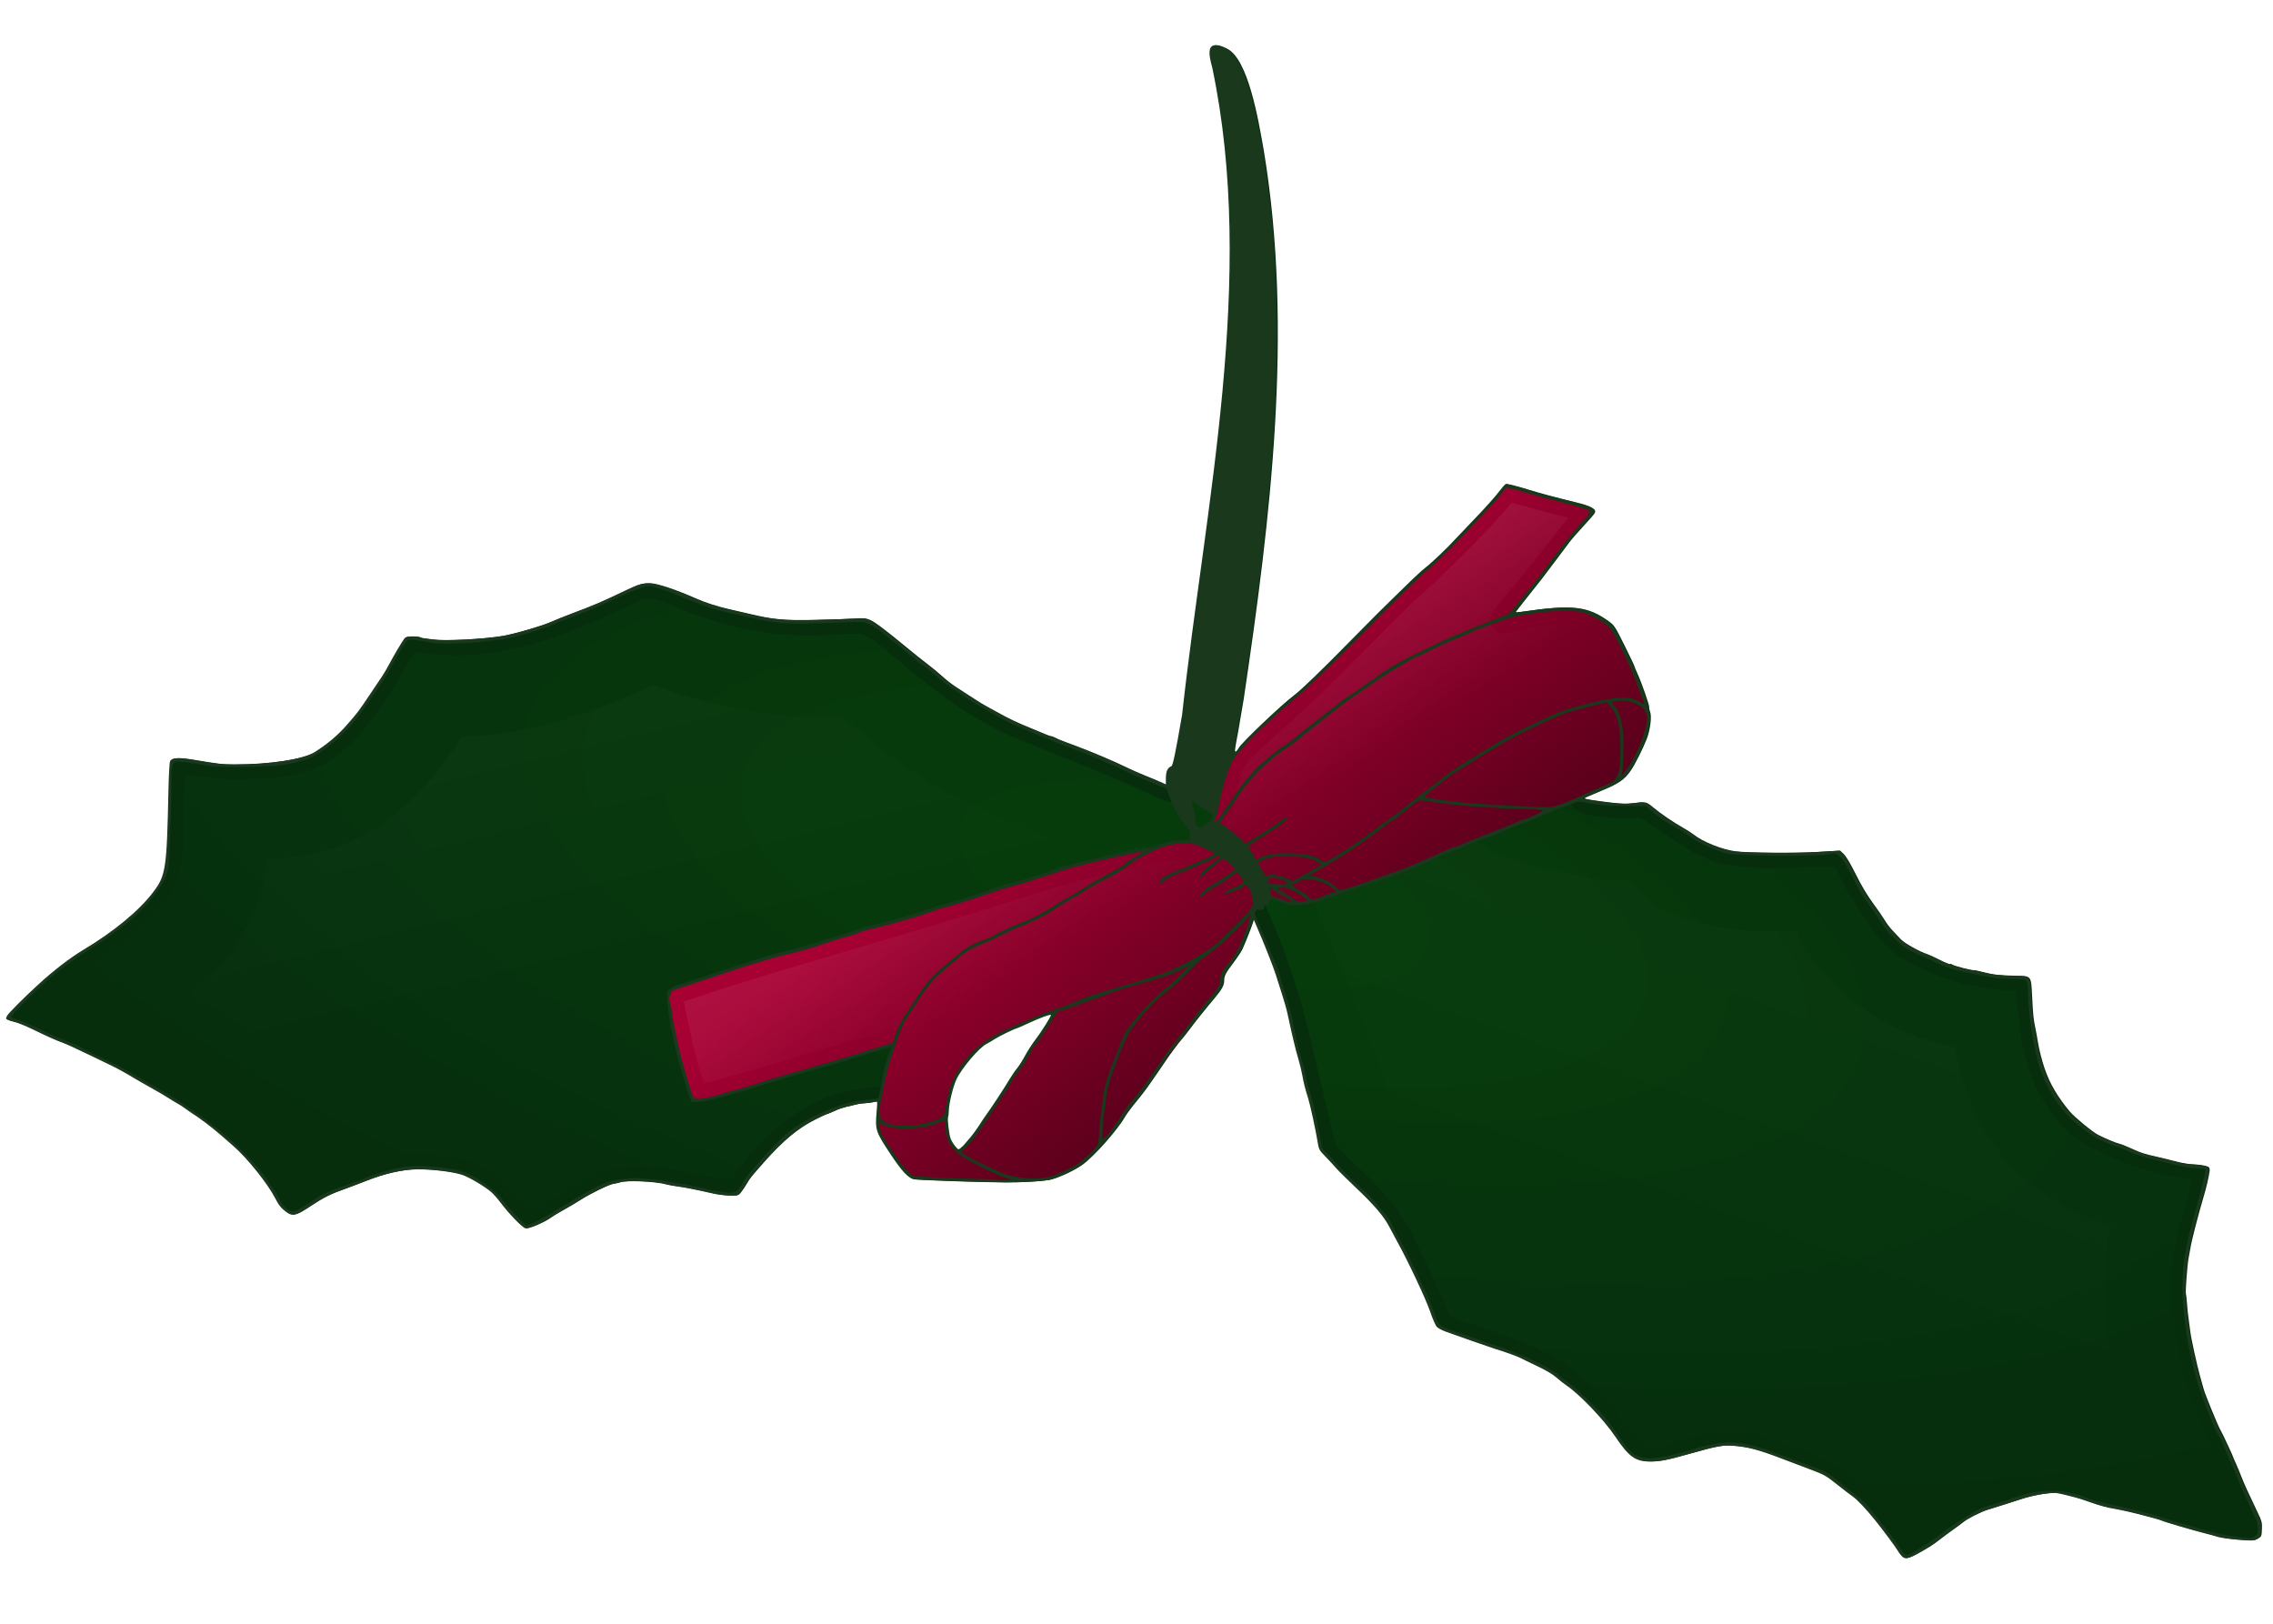<?xml version="1.0" encoding="UTF-8"?>
<svg version="1.1" viewBox="0 0 2100 1500" xmlns="http://www.w3.org/2000/svg">
<defs>
<radialGradient id="a" cx="1398.9" cy="871.83" r="1022.8" gradientTransform="matrix(1.237 .3 -.113 .467 -528.43 -8.752)" gradientUnits="userSpaceOnUse">
<stop stop-color="#0f0" offset="0"/>
<stop stop-color="#0f0" stop-opacity="0" offset="1"/>
</radialGradient>
<filter id="g" color-interpolation-filters="sRGB">
<feGaussianBlur stdDeviation="7.514"/>
</filter>
<linearGradient id="e" x1="1571.7" x2="1366" y1="1114.3" y2="839.96" gradientTransform="translate(-295.82 -194.43)" gradientUnits="userSpaceOnUse">
<stop stop-color="#520019" offset="0"/>
<stop stop-color="#520019" stop-opacity="0" offset="1"/>
</linearGradient>
<linearGradient id="d" x1="584.66" x2="674.84" y1="509.2" y2="880.19" gradientUnits="userSpaceOnUse">
<stop stop-color="#fff" offset="0"/>
<stop stop-color="#fff" stop-opacity="0" offset="1"/>
</linearGradient>
<filter id="i">
<feGaussianBlur stdDeviation="9.047"/>
</filter>
<linearGradient id="c" x1="1691.3" x2="1490.3" y1="580.32" y2="1138.9" gradientUnits="userSpaceOnUse">
<stop stop-color="#fff" offset="0"/>
<stop stop-color="#fff" stop-opacity="0" offset="1"/>
</linearGradient>
<filter id="h">
<feGaussianBlur stdDeviation="10.005"/>
</filter>
<linearGradient id="b" x1="1027.8" x2="1152.4" y1="565.87" y2="769.98" gradientUnits="userSpaceOnUse">
<stop stop-color="#fff" offset="0"/>
<stop stop-color="#fff" stop-opacity="0" offset="1"/>
</linearGradient>
<filter id="f">
<feGaussianBlur stdDeviation="7.449"/>
</filter>
</defs>
<path d="m1123.2 41.697c-7.22 0.433-5.059 10.943-2.344 20.719 40.895 194.67-6.598 403.95-27.844 597.59-6.234 36.13-8.578 47.279-10.031 47.781-3.383 1.169-4.946 4.636-4.969 10.969l-0.031 6.25-5.75-2.594c-3.162-1.413-10.025-4.277-15.25-6.375-5.225-2.098-12.65-5.391-16.5-7.312-9.563-4.774-32.866-14.678-45-19.125-13.3-4.874-17.483-6.523-20.656-8.188-1.46-0.766-3.187-1.406-3.844-1.406-0.657 0-2.611-0.641-4.344-1.438-1.733-0.796-7.206-3.072-12.156-5.062-14.658-5.896-21.363-9.077-35-16.625-2.75-1.522-6.773-3.75-8.937-4.938-3.75-2.058-13.38-8.181-27.563-17.5-3.575-2.349-8.975-6.538-12-9.344-3.025-2.806-9.618-8.251-14.656-12.094-5.038-3.842-12.516-9.814-16.625-13.25-4.109-3.436-10.032-8.275-13.156-10.75-23.36-18.502-23.551-18.566-36.813-17.625-5.046 0.358-21.344 0.914-36.219 1.25-28.778 0.649-38.857-0.27-61.031-5.562-4.4-1.05-13.175-3.067-19.5-4.5-9.793-2.219-21.782-6.099-29.5-9.531-18.326-8.149-36.117-14.118-42.469-14.25-6.928-0.144-10.179 0.786-22.031 6.438-23.441 11.177-28.239 13.248-49.062 21.094-7.947 2.994-16.912 6.594-19.938 8-7.541 3.506-34.784 11.447-45.062 13.125-18.431 3.01-53.26 4.783-64.438 3.281-3.3-0.443-7.166-0.935-8.594-1.094-1.427-0.159-3.135-0.632-3.781-1.031-0.646-0.399-3.657-0.719-6.719-0.719-4.226 0-5.915 0.43-6.938 1.812-2.344 3.169-9.673 15.53-13.812 23.312-2.194 4.125-5.199 9.3-6.688 11.5-1.488 2.2-6.166 9.175-10.406 15.5-11.627 17.345-12.649 18.69-22.656 30-8.39 9.482-17.891 17.479-29.312 24.656-10.709 6.729-41.902 11.526-74.594 11.469-11.656-0.021-14.967-0.407-37.562-4.219-14.064-2.373-19.726-2.077-21.406 1.062-0.547 1.023-1.217 12.797-1.5 26.188-1.556 73.559-2.434 79.384-14.125 94.812-13.091 17.276-36.378 36.51-64.906 53.594-12.078 7.233-27.178 18.872-41.5 32-13.252 12.148-27.346 26.274-28.594 28.656-1.287 2.458-1.235 2.807 0.469 3.719 1.034 0.553 4.047 1.495 6.719 2.094s9.815 3.475 15.875 6.406c15.255 7.378 22.124 10.446 28.531 12.75 3.025 1.088 13.6 5.927 23.5 10.75 9.9 4.823 19.575 9.49 21.5 10.375 4.204 1.933 14.785 7.799 21 11.625 2.475 1.524 9.225 5.393 15 8.594 5.775 3.201 12.975 7.396 16 9.344 3.025 1.948 7.075 4.413 9 5.469 1.925 1.056 5.073 3.088 7 4.531 1.927 1.443 4.235 3.075 5.125 3.625 7.727 4.776 19.726 13.854 28.406 21.469 2.221 1.949 7.108 6.211 10.844 9.469 12.976 11.317 31.729 34.717 38.688 48.25 3.327 6.471 5.477 9.148 10.031 12.594 5.834 4.414 8.559 3.8 21.688-4.906 12.301-8.157 18.732-11.37 32.219-16.156 4.675-1.659 13.225-4.894 19-7.187 17.558-6.972 34.148-10.762 47.844-10.938 13.75-0.177 33.122 2.131 41.844 5 6.532 2.149 21.123 10.793 27.219 16.125 1.984 1.735 5.838 6.139 8.594 9.813 7.486 9.977 19.894 22.807 22.781 23.531 2.675 0.671 17.134-5.563 23.219-10 1.65-1.203 5.25-3.428 8-4.969 9.683-5.424 13.062-7.438 19.5-11.5 9.591-6.051 26.431-14.163 30.406-14.656 1.907-0.236 4.511-0.805 5.781-1.281 5.763-2.162 33.937-0.951 43.312 1.875 1.65 0.497 6.375 1.355 10.5 1.906 7.132 0.953 16.301 2.779 33 6.562 4.125 0.935 10.805 1.76 14.844 1.844 7.031 0.147 7.446 0.029 9.781-2.844 1.342-1.65 3.764-5.25 5.375-8 3.096-5.285 3.551-5.847 16.031-20 17.382-19.712 31.469-31.413 47.406-39.375 4.988-2.492 9.301-4.537 9.594-4.562 0.655-0.057 8.875-3.465 11.094-4.594 1.45-0.738 10.375-3.342 10.375-3.031 0 0.069 2.25-0.515 5-1.281 2.75-0.767 7.025-1.464 9.5-1.563 2.475-0.099 6.152-0.575 8.188-1.031 2.035-0.457 3.873-0.658 4.062-0.469 0.189 0.189-0.01 4.291-0.437 9.125-1.507 16.902-0.961 18.552 12.906 39.438 10.083 15.187 16.012 21.68 21.125 23.094 2.829 0.782 64.123 2.9 85.156 2.938 14.684 0.027 31.193-0.87 39.125-2.125 6.994-1.107 23.494-8.608 31.031-14.094 10.795-7.856 32.11-31.848 39.062-43.969 1.42-2.475 4.994-7.428 7.938-11.031 10.4-12.728 11.958-14.854 22.656-30.469 2.638-3.85 7.416-10.825 10.625-15.5 3.209-4.675 7.901-10.867 10.437-13.781 2.537-2.914 6.22-7.505 8.156-10.187 3.887-5.385 14.393-18.532 23.062-28.844 6.616-7.869 8.906-11.988 8.906-16.062 0-4.614 1.39-7.328 8.531-16.688 3.639-4.769 7.456-10.543 8.469-12.812 3.083-6.911 7.828-18.868 9.375-23.625l1.438-4.5 2.187 5c7.161 16.385 16.588 40.117 18.656 47 1.322 4.4 3.886 12.5 5.719 18s4.116 13.6 5.063 18c4.647 21.599 7.319 32.698 10.094 42 1.313 4.4 2.881 10.925 3.5 14.5 1.168 6.747 2.735 12.949 5.438 21.5 1.878 5.942 6.86 28.828 8.656 39.781 1.236 7.532 1.451 7.962 7.313 14 3.326 3.426 7.801 8.244 9.937 10.719 2.136 2.475 10.082 10.35 17.656 17.5 17.297 16.327 26.406 26.918 31.344 36.5 2.126 4.125 5.37 10.2 7.219 13.5 9.439 16.85 26.646 53.3 30.438 64.5 2.328 6.875 5.174 13.468 6.344 14.625 1.169 1.157 4.6 3.03 7.625 4.156 8.823 3.284 43.218 15.301 46.5 16.25 7.051 2.039 20.538 6.88 23.156 8.312 1.561 0.854 8.469 4.197 15.344 7.438 7.737 3.647 14.405 7.599 17.5 10.344 2.75 2.439 6.975 5.768 9.406 7.406 12.395 8.354 34.874 31.88 45.344 47.469 12.57 18.716 18.616 23 32.344 23 8.466 0 15.851-1.442 35.406-7 24.65-7.005 31.36-8.271 40.375-7.594 14.267 1.073 24.332 3.698 45.625 11.906 6.325 2.438 17.944 6.814 25.813 9.75 13.376 4.99 15.013 5.914 25.031 13.906 5.893 4.702 12.499 9.781 14.688 11.281 4.035 2.767 12.539 11.749 20.594 21.75 7.468 9.273 19.557 25.539 20.875 28.094 0.686 1.331 2.341 3.586 3.688 5.031 3.659 3.928 6.071 3.152 25.437-8.438 1.995-1.194 6.045-4.083 9-6.406 2.954-2.323 8.525-6.462 12.375-9.188 3.85-2.726 8.35-6.04 10-7.375 3.882-3.14 15.615-9.042 22-11.062 2.75-0.87 8.6-2.696 13-4.063 4.4-1.367 12.725-4.016 18.5-5.906 9.885-3.236 23.308-5.683 31.063-5.656 1.896 0.01 5.912 0.698 8.937 1.531 3.025 0.833 7.3 1.916 9.5 2.406 2.2 0.491 8.385 2.45 13.75 4.375 9.094 3.262 17.042 5.436 22.594 6.188 1.287 0.174 4.437 0.789 7 1.375s5.781 1.291 7.156 1.562c1.375 0.271 4.975 1.165 8 1.969 3.025 0.804 9.009 2.375 13.313 3.5 4.303 1.125 8.304 2.335 8.875 2.688 1.449 0.896 29.63 9.183 39.312 11.562 4.4 1.081 10.025 2.632 12.5 3.438s10.843 1.995 18.594 2.625c13.386 1.088 14.262 1.043 17.5-0.844 3.278-1.91 3.403-2.251 3.688-8.688 0.274-6.211-0.018-7.382-4.375-16.437-7.977-16.578-12.483-26.534-14.875-32.844-1.263-3.332-3.467-8.604-4.906-11.75-1.439-3.147-2.625-5.927-2.625-6.156 0-0.23-1.541-3.702-3.406-7.719-5.175-11.145-6.552-14.01-8.656-17.812-2.306-4.167-13.755-32.212-14.906-36.5-0.443-1.65-2.004-7.275-3.469-12.5-3.059-10.912-8.443-35.593-9.031-41.5-0.219-2.2-0.851-6.925-1.406-10.5-0.556-3.575-1.265-10.285-1.594-14.906-0.329-4.621-0.778-8.673-1-9.031-0.613-0.991 1.322-26.88 2.438-32.562 0.54-2.75 1.25-6.575 1.562-8.5 1.363-8.409 6.368-27.94 12.938-50.5 2.236-7.68 3.783-14.402 4.906-21.156 0.312-1.875 0.06-3.558-0.656-4.125-1.665-1.319-8.061-2.44-15.219-2.687-3.3-0.114-9.825-1.231-14.5-2.469-4.675-1.238-12.182-3.076-16.687-4.094-13.654-3.083-16.48-3.997-25-7.969-4.505-2.1-9.649-4.138-11.438-4.531-3.068-0.674-12.54-4.627-19.531-8.187-4.996-2.544-21.779-16.338-25.906-21.281-11.408-13.663-18.568-25.808-23.281-39.5-2.496-7.25-5.146-17.536-6.188-24-0.62-3.85-1.764-10.15-2.562-14-1.724-8.317-2.058-11.532-3-30.219-0.913-18.108-0.543-17.697-15.375-17.938-14.037-0.228-20.737-0.975-29.781-3.344-4.072-1.067-7.727-1.858-8.094-1.781-2.049 0.432-18.984-3.905-20.75-5.312-0.601-0.479-1.36-0.609-1.688-0.281-0.328 0.328-4.582-1.411-9.469-3.875-4.887-2.464-9.977-4.815-11.312-5.219-6.84-2.069-21.395-10.192-24.75-13.813-2.022-2.182-5.564-5.919-7.844-8.312-2.28-2.393-5.386-6.504-6.906-9.125-1.521-2.621-6.406-9.731-10.875-15.781-5.319-7.199-10.806-16.361-15.844-26.531-4.737-9.562-9.032-16.816-11.156-18.875l-3.438-3.344-21.312 1.281c-19.697 1.186-63.684 0.837-75.313-0.594-11.968-1.472-30.175-8.715-38.531-15.344-1.935-1.534-6.21-4.313-9.5-6.156-9.042-5.064-21.251-13.358-27.906-18.938-6.52-5.466-7.081-5.582-19.063-4-5.032 0.665-10.515 0.513-19.5-0.531-14.328-1.666-24.066-3.191-24.75-3.875-0.48-0.48 0.744-1.038 15.75-7.281 16.055-6.68 21.139-10.239 27.094-19.062 3.736-5.536 10.708-19.467 14.25-28.406 3.293-8.311 4.904-21.084 3.188-25.344-0.665-1.65-1.048-3.492-0.844-4.094 0.469-1.385-7.003-22.869-10.813-31.094-1.582-3.415-2.875-6.556-2.875-6.969 0-0.413-4.09-9.012-9.094-19.094-8.469-17.067-9.452-18.589-14.25-22.094-19.551-14.28-33.661-15.886-79.625-9.156-3.55 0.52-6.545 0.83-6.688 0.688-0.143-0.143 4.545-6.279 10.438-13.625 11.887-14.818 15.074-18.924 26.719-34.5 4.4-5.885 9.925-13.255 12.281-16.375 2.356-3.12 8.431-10.109 13.5-15.531 5.069-5.422 9.66-10.765 10.188-11.875 1.669-3.512-3.365-6.323-17.438-9.75-18.842-4.588-33.622-8.538-42.531-11.344-8.144-2.565-19.948-5.688-21.531-5.688-0.481 0-3.535 3.487-6.781 7.75s-12.618 14.725-20.844 23.25c-8.226 8.525-16.915 17.645-19.281 20.25-7.208 7.935-21.246 21.334-27.063 25.812-4.81 3.704-12.08 10.654-44.5 42.562-3.851 3.791-14.947 14.975-24.656 24.875-27.622 28.164-45.771 45.669-52.844 50.969-11.275 8.448-48.152 43.581-50.687 48.281-2.068 3.834-4.313 5.008-4.313 2.281 0-1.047 0.626-4.97 1.375-8.719 2.507-12.892 4.386-25.889 6.719-38.812 24.576-165.58 46.152-339.43 18.594-506-5.151-29.662-14.506-84.473-33.781-94.469-4.819-2.499-8.281-3.488-10.688-3.344zm-150.28 894.12-8.563 16.031-13.531 19.625-18.812 30.125-31.219 45.875-11.625 14.375-3.594 1.656-5.812-5.5-3.875-9.406-1.656-14.094 1.656-10.5 3.062-16.875 4.688-13.281 9.125-13.25 10.219-10.781 11.625-9.969 12.438-6.344 16.844-7.469 18.25-7.469 10.781-2.75z" fill="#062e0d"/>
<path d="m1116.4 721.1c-21.081 19.009-33.342 21.746-40.418 18.376-9.451-3.478-18.215-8.688-27.695-12.251-37.932-17.178-77.17-31.688-115.56-47.749-42.217-19.348-78.825-48.469-113.76-78.738-7.319-5.708-14.716-12.083-23.267-15.356-17.637-0.419-35.208 2.4-52.875 1.673-41.747-0.447-82.676-11.188-120.91-27.329-10.07-4.049-21.979-10.162-32.5-3.875-39.16 18.145-79.112 36.416-121.56 45.031-27.8 5.399-56.697 5.937-84.719 1.5-22.498 37.337-43.868 78.313-81.5 102.19-25.66 15.083-56.746 14.602-85.656 15.656-15.2-0.261-30.156-3.346-45.156-5.156-2.38 34.751 2.715 71.046-9.375 104.38-17.456 33.611-51.93 52.939-82.166 73.874-17.855 12.442-35.209 25.763-49.865 41.845 58.782 24.826 116.95 52.236 168.54 90.073 27.042 19.505 50.405 43.688 68.18 71.927 2.392 2.706 4.091 8.248 6.781 9.562 9.216-7.821 20.786-12.257 31.503-17.792 23.405-10.311 48.153-19.229 73.586-22.247 32.242-3.355 67.626 4.188 90.38 28.477 7.455 7.318 13.082 17.289 21.062 23.844 4.441-1.148 8.132-4.699 12.533-6.278 26.557-15.163 52.467-36.347 84.53-35.753 29.943-0.455 58.709 10.35 88.188 13 4.432-3.033 5.65-9.087 9.656-12.719 26.797-35.536 65.276-65.374 110.53-71.743 8.866-1.45 21.117-3.975 27.497 4.056 7.31 10.505-2.147 23.92 4.156 34.813 4.837 9.805 12.159 18.162 18 27.25 6.531 7.306 17.33 3.336 25.872 4.704 1.991-0.261 12.228 1.103 9.004-0.141-9.261-4.336-13.918-14.704-16.906-23.969-4.583-18.551-0.432-38.342 5.375-56.125 11.838-30.964 40.17-52.366 70.782-63.109 12.603-4.997 25.439-10.815 39.03-11.953 10.644 1.224 14.004 16.721 6.531 23.531-20.74 35.698-44.599 69.518-67.198 103.98-7.472 10.174-14.767 21.29-25.583 28.087-2.896 1.234 8.791 0.579 11.531 1.062 22.315 0.441 45.13 1.837 67.058-2.701 25.405-6.696 41.78-29.193 56.66-49.081 28.424-39.014 55.619-78.973 87-115.75 5.211-8.249 5.032-19.08 12.219-26.188 16.871-19.55 20.239-46.475 29.359-70.132 1.675-7.779 4.677 5.32 7.002 8.18 23.994 49.634 41.455 102.36 52.55 156.35 6.785 25.669 12.076 51.826 18.902 77.41 9.234 13.789 23.196 23.311 34.332 35.52 18.032 17.364 32.633 38.057 42.493 61.061 10.548 20.81 19.774 42.336 29.238 63.607 37.912 14.75 79.197 23.677 112.35 48.566 24.159 17.504 42.672 40.886 60.576 64.599 5.189 9.277 17.596 7.346 26.202 5.209 25.738-6.75 52.398-17.346 79.375-10.969 28.026 7.845 56.006 17.776 81.625 31.719 26.303 17.093 46.994 41.383 64.25 67.188 3.427 1.519 6.054-3.633 9.188-4.25 22.535-14.613 42.88-34.939 70.138-40.185 23.46-7.705 49.195-17.753 73.874-9.222 25.121 8.543 51.281 13.593 76.905 20.194 26.596 7.793 52.852 18.292 80.708 19.681-6.187-15.648-13.856-30.601-20.156-46.219-14.917-34.249-32.688-67.902-40.312-104.84-6.416-29.114-10.432-59.441-7.527-89.242 3.3-26.795 11.995-52.472 18.371-78.633-35.848-4.924-71.086-16.181-102.22-34.562-34.625-23.746-53.019-65.087-57.197-106.08-1.576-10.993-2.017-22.541-3.553-33.392-37.461-1.027-74.833-12.072-106.81-31.313-22.169-14.295-34.029-39.274-48.562-60.406-4.082-8.003-7.375-16.672-13.094-23.594-33.909 1.237-68.432 4.103-101.97-2.019-29.082-6.652-51.51-27.938-76.685-42.575-8.412-0.056-16.973 2.164-25.364-0.09-11.909-1.387-25.252-1.053-35.355-8.254-6.805-6.124-5.018-18.379 3.125-22.344 11.735-7.344 27.662-8.343 36.625-19.938 6.622-9.283 11.659-20.039 15.062-30.781 2.918-10.26 1.286-21.24-3.476-30.701-7.572-20.517-15.401-41.532-28.93-58.987-18.028-14.141-42.582-8.977-63.562-6.281-8.521 1.694-20.83 2.733-25.469-6.438-4.439-9.845 3.466-19.26 9.938-25.844 18.185-22.492 34.617-46.623 53.719-68.406-18.395-4.549-36.584-9.879-54.844-14.938-40.115 48.718-89.768 88.24-133.17 134.02-29.046 29.545-59.099 58.098-90.544 84.916-91.366 60.101-35.532 20.521-56.614 39.53z" fill="url(#a)" filter="url(#g)" opacity=".272"/>
<path d="m602.03 633.62c-55.213 24.761-114.03 46.128-175.38 46.594-28.362 46.224-69.387 88.508-122.65 104.69-18.413 5.589-37.722 7.577-56.883 9.159-5.597 48.768-31.365 95.046-70.969 124.09 44.342 24.41 86.202 53.959 121.16 90.656 55.963-23.6 122.44-28.685 178.64-3.246 9.871 4.651 19.342 10.166 28.174 16.59 42.815-23.71 94.887-28.855 142.12-16.875 40.876-45.375 99.24-71.208 158.48-83.249 39.058-9.13 77.988-19.148 117.72-25.252 23.496-3.77 47.018-6.924 70.711-9.092-0.654-34.956-1.102-69.915-1.469-104.88-65.722-26.036-133.59-51.758-187.22-99.148-9.433-7.324-18.469-15.298-28.057-22.164-58.907 3.677-117.63-8.337-172.69-28.625l-0.914 0.406-0.774 0.344z" fill="url(#d)" filter="url(#i)" opacity=".156"/>
<path d="m1348 764.98c-49.417 10.731-52.352 9.19-103.13 12.336-27.329 2.674-6.378 46.033-33.496 49.842 22.563 56.408 59.055 138.97 75.803 197.37 18.495 21.745 42.683 39.064 56.469 64.625 15.591 24.142 27.136 50.537 38.781 76.75 49.75 16.667 100.75 37.867 136.72 77.406 7.641 7.918 14.551 17.755 22.125 25.281 37.457-11.557 79.131-12.362 115.86 2.234 44.224 13.56 86.448 36.186 118.76 69.516 46.336-27.932 103.47-44.213 157.38-31.125 12.432 2.954 24.51 6.994 36.781 10.562-22.625-59.183-33.077-124.72-19.906-187.41-51.565-16.206-99.226-50.472-123.09-99.938-9.857-20.602-17.165-42.546-20.813-65.188-59.75-11.402-116.3-47.953-144.81-102.56-0.662-3.143-2.765-5.938-6.311-4.365-45.723 1.64-94.333-3.063-133.31-28.916-11.392-9.016-6.52-21.666-39.679-17.913-132.5-23.124-110.36-38.632-134.12-48.508z" fill="url(#c)" filter="url(#h)" opacity=".156"/>
<path d="m1391.4 448.79-12.188 14.375-31.5 33.719-15.469 16.031-18.25 15.469-42 40.906-61.938 63.031-32.594 28.188-41.469 40.375-9.969 39.25-4.969 19.875-21 18.25-19.906 1.656-19.906 4.438-66.344 14.906-118.84 37.062-108.91 32.594-112.78 33.75-33.719 11.594-2.219 3.875-0.531 3.312 6.062 32.062 11.625 45.875 7.188 17.687 10.5-1.656 172.47-50.281 0.562 1.094-8.844 32.625-3.875 19.344-1.656 18.25v6.063l4.406 9.969 17.156 24.875 9.406 9.938 13.25 1.656 67.437 2.219 32.625-1.094 13.813-1.688 18.25-6.625 18.25-11.062 23.219-25.406 37.031-51.438 57.5-76.281 5.531-7.719 2.219-11.062 11.031-15.5 6.094-10.5 8.844-24.313 2.75-11.625 15.5-8.844 13.812 5 7.75 1.094 6.625-0.562 17.688-3.313 77.938-26.531 38.156-17.125 62.469-24.344 37.594-16.031 54.719-22.656 11.062-8.281 12.156-21.562 6.656-18.812 1.656-12.719-1.656-9.375-8.875-24.344-22.094-48.656-12.719-9.938-14.375-5.531-21.562-1.656-12.156 1.094-32.625 3.875-4.406 2.219 45.875-55.844 20.469-27.094 12.156-13.25-2.219-4.438-77.937-20.438zm-417.25 486.56-22.281 34.281-15.562 22.969-19.438 31.125-17.688 26.156-12.375 13.438-4.938-1.75-5.312-9.219-2.125-13.438 0.375-13.063 3.188-19.094 4.938-12.375 8.844-13.094 11.312-12.375 10.969-8.125 19.781-10.594 33.938-13.812 6.375-1.031z" fill="#a70033"/>
<path d="m1391.4 448.79-12.188 14.375-31.5 33.719-15.469 16.031-18.25 15.469-42 40.906-61.938 63.031-32.594 28.188-41.469 40.375-9.969 39.25-4.969 19.875-21 18.25-19.906 1.656-19.906 4.438-66.344 14.906-118.84 37.062-108.91 32.594-112.78 33.75-33.719 11.594-2.219 3.875-0.531 3.312 6.062 32.062 11.625 45.875 7.188 17.687 10.5-1.656 172.47-50.281 0.562 1.094-8.844 32.625-3.875 19.344-1.656 18.25v6.063l4.406 9.969 17.156 24.875 9.406 9.938 13.25 1.656 67.437 2.219 32.625-1.094 13.813-1.688 18.25-6.625 18.25-11.062 23.219-25.406 37.031-51.438 57.5-76.281 5.531-7.719 2.219-11.062 11.031-15.5 6.094-10.5 8.844-24.313 2.75-11.625 15.5-8.844 13.812 5 7.75 1.094 6.625-0.562 17.688-3.313 77.938-26.531 38.156-17.125 62.469-24.344 37.594-16.031 54.719-22.656 11.062-8.281 12.156-21.562 6.656-18.812 1.656-12.719-1.656-9.375-8.875-24.344-22.094-48.656-12.719-9.938-14.375-5.531-21.562-1.656-12.156 1.094-32.625 3.875-4.406 2.219 45.875-55.844 20.469-27.094 12.156-13.25-2.219-4.438-77.937-20.438zm-417.25 486.56-22.281 34.281-15.562 22.969-19.438 31.125-17.688 26.156-12.375 13.438-4.938-1.75-5.312-9.219-2.125-13.438 0.375-13.063 3.188-19.094 4.938-12.375 8.844-13.094 11.312-12.375 10.969-8.125 19.781-10.594 33.938-13.812 6.375-1.031z" fill="url(#e)"/>
<path d="m1389.9 472.19c-26.919 30.457-56.35 58.681-86.531 85.875-40.803 40.438-80.374 82.569-123.91 120.22-11.002 10.944-23.939 20.529-31.961 33.876-6.113 19.083-7.208 40.099-17.094 57.719-6.642 6.761-13.976 13.028-21.406 18.812-12.042 6.509-26.567 4.174-39.576 7.969-43.116 8.697-85.811 19.892-127.7 33.491-77.173 24.783-154.97 46.837-232.56 70.227-25.944 7.906-51.795 16.122-77.443 24.937 5.399 25.379 10.004 50.953 18.625 75.406 44.6-11.035 88.157-25.918 132.48-37.84 15.563-4.521 31.119-9.066 46.642-13.723 11.597 7.243 10.729 23.506 5.5 34.5-4.3 19.292-12.086 38.684-8.719 58.688 6.551 11.374 13.409 23.496 23.562 31.687 9.062 1.343 20.204 1.337 28.156 1.094-14.304-7.518-17.217-25.345-17.41-40.031-1.471-35.013 17.72-69.726 48.098-87.001 20.554-12.729 43.506-21.614 67-27.312 10.311-2.301 17.242 10.879 12.844 19.312-2.872 4.726-7.118 8.402-9.747 13.531-25.79 38.45-49.14 79.15-77.74 115.55-2.963 3.012-6.448 5.441-10.469 6.75 29.518 0.661 60.385 4.104 88.625-6.062 28.388-13.399 44.291-42.422 62.547-66.66 23.456-33.276 49.501-64.848 72.672-98.215 3.047-9.177 6.678-18.291 13.108-25.629 9.177-11.591 13.308-25.779 16.985-39.808 2.515-10.114 10.169-18.091 19.719-21.844 8.325-4.158 18.544-3.899 26.531 0.969 12.092 3.234 24.556-2.254 36.262-5.325 19.289-6.764 38.804-13.058 58.082-19.987 37.624-14.85 74.815-31.507 112.67-45.908 30.399-12.711 61.45-24.339 90.858-38.998 10.325-8.679 14.115-22.441 18.969-34.594 4.649-14.254-3.117-27.873-8.031-40.906-6.684-15.358-13.148-30.97-21.687-45.344-13.133-13.501-33.919-10.977-51.031-9.5-12.73 0.802-25.228 3.582-37.438 7.031-10.595 0.609-16.319-14.045-9.188-21.469 9.537-12.78 20.685-24.295 30.283-37.064 12.961-16.005 25.702-32.188 38.436-48.373-17.585-4.176-34.908-9.38-52.437-13.781-2.177 2.552-4.354 5.104-6.531 7.656z" fill="url(#b)" filter="url(#f)" opacity=".34"/>
<path d="m1165 839.39-3.535-2.298-2.121-3.535-1.945-9.899-10.253-15.91-8.485-10.076-11.49-9.369-23.865-10.607-1.238-1.591-1.414-2.475v-7.601l-10.43-13.258-4.066-8.309-6.541-15.733-0.884-6.718 0.177-7.248 1.591-3.005 2.121-1.768 2.828 2.298 7.425 11.49 4.066 11.137 2.475 7.955 2.652 9.546 1.238 9.369 1.237 3.712 5.127 0.884 5.657 1.061-2.829-3.359 4.42-2.475 4.596-0.354 5.657 1.414 8.485 5.127 13.612 11.844 9.016 14.319 9.546 15.733 4.066 10.96 1.238 6.187-0.354 3.889-1.768 2.828-2.652 1.414-1.414 1.944-1.945 2.475z" fill="#1a381c"/>
<path d="m1756.8 1437.3c-1.347-1.446-3.01-3.717-3.697-5.048-1.318-2.555-13.391-18.808-20.859-28.081-8.054-10.001-16.58-19.005-20.616-21.772-2.188-1.5-8.8-6.575-14.694-11.276-10.018-7.992-11.646-8.896-25.022-13.886-7.869-2.936-19.482-7.332-25.806-9.771-21.294-8.208-31.36-10.835-45.627-11.908-9.015-0.678-15.723 0.583-40.373 7.588-19.556 5.558-26.952 7.025-35.419 7.025-13.728 0-19.748-4.284-32.318-23-10.469-15.588-32.947-39.126-45.342-47.48-2.432-1.639-6.671-4.975-9.421-7.414-3.095-2.745-9.763-6.679-17.5-10.326-6.875-3.24-13.777-6.591-15.338-7.445-2.618-1.433-16.111-6.279-23.162-8.318-3.282-0.949-37.677-12.978-46.5-16.263-3.025-1.126-6.457-2.994-7.626-4.151-1.169-1.157-4.031-7.729-6.358-14.604-3.792-11.2-20.985-47.65-30.425-64.5-1.849-3.3-5.1-9.375-7.226-13.5-4.938-9.582-14.026-20.173-31.324-36.5-7.575-7.15-15.52-15.025-17.657-17.5-2.136-2.475-6.606-7.303-9.932-10.729-5.862-6.038-6.086-6.468-7.322-14-1.797-10.953-6.772-33.829-8.649-39.771-2.702-8.55-4.271-14.753-5.439-21.5-0.619-3.575-2.199-10.1-3.512-14.5-2.775-9.302-5.441-20.401-10.088-42-0.947-4.4-3.22-12.5-5.052-18-1.832-5.5-4.413-13.6-5.736-18-2.068-6.883-11.482-30.615-18.643-47l-2.185-5-1.464 4.5c-1.547 4.757-6.292 16.714-9.376 23.626-1.012 2.269-4.818 8.027-8.456 12.796-7.141 9.36-8.531 12.079-8.531 16.693 0 4.074-2.277 8.185-8.893 16.054-8.67 10.312-19.199 23.473-23.086 28.858-1.937 2.683-5.597 7.262-8.133 10.176-2.537 2.914-7.237 9.123-10.446 13.798-3.209 4.675-7.992 11.65-10.63 15.5-10.698 15.615-12.266 17.721-22.665 30.449-2.944 3.603-6.514 8.576-7.934 11.051-6.953 12.121-28.27 36.116-39.065 43.972-7.537 5.485-24.016 12.961-31.01 14.068-7.932 1.255-24.455 2.153-39.138 2.126-21.033-0.038-82.335-2.147-85.164-2.929-5.113-1.414-11.047-7.897-21.13-23.084-13.867-20.886-14.408-22.54-12.9-39.442 0.431-4.834 0.629-8.944 0.44-9.133-0.189-0.189-2.009 0.029-4.045 0.486-2.035 0.456-5.726 0.91-8.201 1.009-2.475 0.099-6.75 0.807-9.5 1.574-2.75 0.767-5 1.337-5 1.268 0-0.311-8.933 2.319-10.382 3.057-2.219 1.129-10.43 4.518-11.085 4.575-0.293 0.025-4.614 2.085-9.602 4.577-15.937 7.962-30.027 19.664-47.409 39.377-12.48 14.153-12.93 14.715-16.027 20-1.611 2.75-4.027 6.35-5.369 8-2.336 2.873-2.751 2.994-9.783 2.847-4.039-0.084-10.718-0.918-14.843-1.853-16.699-3.784-25.868-5.606-33-6.559-4.125-0.551-8.85-1.409-10.5-1.906-9.376-2.826-37.546-4.062-43.31-1.9-1.27 0.476-3.87 1.06-5.777 1.296-3.975 0.493-20.823 8.621-30.413 14.672-6.438 4.062-9.817 6.051-19.5 11.474-2.75 1.54-6.35 3.785-8 4.989-6.084 4.437-20.534 10.648-23.209 9.976-2.887-0.725-15.294-13.526-22.78-23.503-2.756-3.674-6.634-8.099-8.618-9.835-6.096-5.332-20.66-13.96-27.192-16.108-8.722-2.869-28.11-5.192-41.86-5.015-13.695 0.176-30.284 3.97-47.842 10.942-5.775 2.293-14.325 5.527-19 7.186-13.487 4.787-19.905 8.008-32.206 16.165-13.129 8.706-15.865 9.326-21.7 4.912-4.555-3.446-6.693-6.136-10.02-12.607-6.958-13.533-25.73-36.934-38.705-48.25-3.735-3.258-8.609-7.518-10.83-9.466-8.68-7.615-20.686-16.681-28.413-21.457-0.89-0.55-3.195-2.181-5.122-3.624-1.927-1.443-5.079-3.488-7.004-4.544-1.925-1.056-5.975-3.514-9-5.462-3.025-1.948-10.225-6.16-16-9.361-5.775-3.201-12.525-7.066-15-8.59-6.215-3.826-16.796-9.675-21-11.608-1.925-0.885-11.6-5.556-21.5-10.379-9.9-4.823-20.475-9.659-23.5-10.747-6.408-2.304-13.263-5.368-28.518-12.745-6.06-2.931-13.205-5.819-15.877-6.417-2.672-0.599-5.704-1.541-6.737-2.094-1.703-0.912-1.746-1.259-0.46-3.717 1.247-2.383 15.34-16.505 28.592-28.652 14.322-13.128 29.422-24.774 41.5-32.007 28.528-17.084 51.812-36.306 64.903-53.582 11.691-15.428 12.559-21.258 14.115-94.817 0.283-13.391 0.963-25.184 1.511-26.207 1.68-3.14 7.36-3.417 21.424-1.044 22.595 3.812 25.891 4.181 37.547 4.201 32.692 0.058 63.896-4.739 74.605-11.468 11.422-7.177 20.924-15.167 29.314-24.649 10.007-11.31 11.012-12.641 22.64-29.987 4.24-6.325 8.927-13.3 10.415-15.5 1.488-2.2 4.501-7.375 6.696-11.5 4.139-7.782 11.464-20.153 13.808-23.321 1.023-1.382 2.689-1.821 6.915-1.821 3.062 0 6.096 0.327 6.742 0.726s2.342 0.856 3.77 1.015c1.428 0.159 5.296 0.652 8.596 1.095 11.178 1.502 46.003-0.271 64.434-3.28 10.278-1.678 37.526-9.605 45.066-13.111 3.025-1.406 12.002-5.007 19.95-8.001 20.823-7.845 25.61-9.902 49.05-21.079 11.852-5.651 15.094-6.602 22.022-6.458 6.351 0.132 24.152 6.105 42.478 14.254 7.718 3.432 19.708 7.301 29.5 9.52 6.325 1.433 15.1 3.465 19.5 4.516 22.175 5.293 32.266 6.212 61.044 5.563 14.874-0.336 31.173-0.903 36.219-1.262 13.262-0.941 13.434-0.859 36.794 17.644 3.125 2.475 9.043 7.311 13.152 10.748 4.109 3.436 11.593 9.391 16.63 13.234 5.038 3.842 11.635 9.282 14.66 12.087 3.025 2.806 8.425 7.023 12 9.373 14.182 9.319 23.815 15.431 27.565 17.488 2.164 1.188 6.185 3.405 8.935 4.927 13.637 7.548 20.342 10.733 35 16.629 4.95 1.991 10.418 4.271 12.151 5.067 1.733 0.796 3.689 1.447 4.346 1.447 0.657 0 2.389 0.626 3.849 1.392 3.173 1.664 7.354 3.324 20.654 8.197 12.135 4.447 35.437 14.348 45 19.122 3.85 1.922 11.275 5.211 16.5 7.309s12.088 4.971 15.25 6.385l5.75 2.569 0.022-6.237c0.023-6.333 1.595-9.797 4.978-10.966 1.454-0.502 3.791-11.641 10.026-47.772 21.246-193.65 68.752-402.92 27.857-597.59-3.62-13.034-6.258-27.394 13.017-17.398 19.275 9.996 28.649 64.827 33.8 94.49 27.558 166.57 5.984 340.42-18.592 506-2.333 12.924-4.237 25.923-6.744 38.815-0.75 3.748-1.363 7.672-1.363 8.719 0 2.727 2.244 1.525 4.311-2.309 2.535-4.7 39.414-39.811 50.688-48.259 7.073-5.299 25.219-22.802 52.841-50.966 9.71-9.9 20.805-21.102 24.656-24.892 32.42-31.909 39.692-38.865 44.503-42.569 5.817-4.479 19.865-17.868 27.073-25.803 2.366-2.605 11.032-11.711 19.258-20.236 8.226-8.525 17.611-18.988 20.857-23.25 3.246-4.263 6.295-7.75 6.776-7.75 1.583 0 13.392 3.113 21.536 5.678 8.909 2.806 23.676 6.74 42.518 11.329 14.072 3.427 19.11 6.246 17.441 9.758-0.528 1.11-5.107 6.455-10.176 11.877-5.069 5.422-11.144 12.411-13.5 15.531-2.356 3.12-7.883 10.488-12.283 16.373-11.645 15.576-14.827 19.686-26.714 34.504-5.893 7.346-10.597 13.473-10.454 13.616 0.143 0.143 3.164-0.165 6.714-0.685 45.964-6.729 60.056-5.105 79.607 9.175 4.798 3.504 5.781 5.029 14.25 22.095 5.003 10.082 9.097 18.669 9.097 19.082 0 0.413 1.294 3.544 2.876 6.959 3.81 8.225 11.286 29.728 10.817 31.114-0.204 0.602 0.174 2.445 0.838 4.095 1.716 4.26 0.115 17.027-3.178 25.338-3.542 8.94-10.538 22.854-14.274 28.39-5.955 8.823-11.024 12.394-27.079 19.074-15.007 6.244-16.224 6.807-15.744 7.287 0.684 0.684 10.416 2.207 24.744 3.873 8.985 1.045 14.468 1.193 19.5 0.529 11.981-1.582 12.53-1.467 19.05 3.998 6.656 5.58 18.891 13.876 27.933 18.94 3.291 1.843 7.566 4.606 9.5 6.141 8.356 6.629 26.55 13.88 38.517 15.353 11.629 1.431 55.615 1.775 75.312 0.589l21.312-1.283 3.452 3.346c2.124 2.059 6.413 9.323 11.15 18.886 5.038 10.171 10.506 19.34 15.824 26.54 4.47 6.05 9.371 13.144 10.891 15.765 1.521 2.621 4.631 6.723 6.911 9.116 2.28 2.393 5.8 6.136 7.822 8.318 3.355 3.62 17.911 11.744 24.751 13.814 1.335 0.404 6.426 2.751 11.312 5.215 4.887 2.465 9.153 4.213 9.481 3.885 0.328-0.328 1.087-0.204 1.688 0.275 1.766 1.408 18.71 5.74 20.759 5.308 0.367-0.077 3.999 0.732 8.072 1.799 9.044 2.369 15.762 3.124 29.798 3.352 14.832 0.24 14.466-0.186 15.378 17.922 0.942 18.687 1.26 21.915 2.984 30.231 0.798 3.85 1.959 10.15 2.579 14 1.041 6.464 3.694 16.75 6.19 24 4.713 13.692 11.871 25.837 23.278 39.5 4.127 4.943 20.902 18.711 25.899 21.255 6.992 3.56 16.45 7.542 19.519 8.216 1.789 0.393 6.939 2.433 11.444 4.533 8.52 3.972 11.345 4.871 24.999 7.954 4.506 1.018 12.018 2.863 16.693 4.101 4.675 1.238 11.2 2.345 14.5 2.458 7.158 0.247 13.542 1.381 15.208 2.7 0.716 0.567 0.993 2.244 0.681 4.12-1.123 6.754-2.69 13.483-4.926 21.163-6.57 22.56-11.573 42.091-12.935 50.5-0.312 1.925-1.009 5.75-1.549 8.5-1.115 5.683-3.064 31.552-2.452 32.544 0.222 0.358 0.672 4.433 1.001 9.054 0.329 4.621 1.053 11.328 1.609 14.902 0.556 3.575 1.19 8.3 1.409 10.5 0.589 5.907 5.942 30.588 9.002 41.5 1.465 5.225 3.026 10.85 3.469 12.5 1.151 4.288 12.618 32.333 14.924 36.5 2.104 3.802 3.494 6.658 8.67 17.803 1.865 4.017 3.391 7.491 3.391 7.72 0 0.23 1.178 2.992 2.617 6.138 1.439 3.147 3.65 8.447 4.913 11.78 2.392 6.31 6.889 16.237 14.866 32.815 4.357 9.055 4.673 10.237 4.399 16.448-0.284 6.437-0.425 6.768-3.704 8.678-3.238 1.887-4.114 1.929-17.5 0.841-7.75-0.63-16.117-1.804-18.592-2.61s-8.1-2.35-12.5-3.431c-9.683-2.38-37.864-10.671-39.313-11.567-0.571-0.353-4.559-1.562-8.863-2.687-4.303-1.125-10.299-2.703-13.324-3.507s-6.625-1.683-8-1.954-4.597-0.972-7.16-1.558c-2.563-0.586-5.713-1.208-7-1.382-5.552-0.752-13.492-2.928-22.585-6.19-5.365-1.925-11.555-3.901-13.755-4.391-2.2-0.491-6.475-1.574-9.5-2.407s-7.052-1.52-8.948-1.527c-7.754-0.027-21.167 2.414-31.052 5.65-5.775 1.891-14.1 4.556-18.5 5.922s-10.25 3.197-13 4.067c-6.385 2.02-18.118 7.917-22 11.058-1.65 1.335-6.15 4.657-10 7.383s-9.417 6.856-12.372 9.179c-2.955 2.323-7.005 5.2-9 6.394-19.366 11.59-21.777 12.392-25.435 8.464h2e-4zm10.822-3.242c5.828-3.091 22.504-14.18 25.985-17.279 6.018-5.357 31.156-21.381 36.849-23.488 3.217-1.191 9.742-3.255 14.5-4.587 4.758-1.332 13.376-4.068 19.151-6.081 11.971-4.171 20.743-5.62 33.164-5.475 8.871 0.103 22.41 3.003 30.336 6.497 4.13 1.821 20.613 6.04 35.5 9.086 4.675 0.957 10.75 2.336 13.5 3.066s7.025 1.852 9.5 2.495 7.425 2.183 11 3.422c6.952 2.409 33.385 10.058 49 14.18 5.225 1.379 12.875 2.889 17 3.354 4.125 0.466 9.604 1.144 12.175 1.507 3.875 0.547 5.201 0.285 7.75-1.53 2.735-1.948 3.075-2.745 3.075-7.217 0-4.168-1.261-7.703-7.38-20.682-8.936-18.956-11.135-23.893-12.096-27.155-0.405-1.375-1.98-5.2-3.499-8.5-5.526-12.004-9.868-22.056-10.582-24.5-0.402-1.375-1.743-3.85-2.981-5.5-3.319-4.426-14.997-33.981-19.558-49.5-12.75-43.384-16.934-89.449-10.86-119.57 0.562-2.79 1.253-6.344 1.535-7.898 1.002-5.526 3.291-15.111 4.904-20.53 5.733-19.272 12.717-46.866 12.111-47.847-0.25-0.405-3.524-0.835-7.275-0.955-8.523-0.273-8.249-0.22-34.95-6.782-14.268-3.507-24.071-6.474-27.594-8.354-3.005-1.603-8.121-3.679-11.369-4.613-7.95-2.285-23.155-9.646-27.118-13.128-1.766-1.552-5.816-4.705-9-7.008-18.098-13.09-34.327-40.703-39.854-67.813-4.713-23.116-6.167-34.838-6.808-54.9-0.247-7.729-0.673-10.161-1.942-11.089-1.007-0.736-6.151-1.249-13.511-1.347-11.891-0.159-17.642-0.967-39.174-5.504-14.969-3.155-20.111-4.735-28-8.608-3.575-1.755-10.627-4.923-15.671-7.04-11.281-4.735-18.604-9.339-23.835-14.987-2.197-2.372-5.051-5.26-6.343-6.418-1.292-1.159-6.118-7.815-10.724-14.792-4.606-6.977-9.775-14.28-11.486-16.229-1.711-1.949-6.649-10.708-10.972-19.464-10.295-20.851-14.537-25.111-22.153-22.252-6.479 2.432-87.962 1.798-95.315-0.742-1.65-0.57-5.798-2.006-9.218-3.192-8.128-2.818-17.6-7.624-23.566-11.959-4.912-3.569-13.759-9.007-21.716-13.348-2.475-1.35-7.843-5.284-11.93-8.741l-7.43-6.286-19.57-0.151c-15.415-0.119-22.052-0.616-31.258-2.34-11.012-2.062-11.908-2.094-15.5-0.56-2.097 0.895-7.187 2.762-11.312 4.148-4.125 1.386-7.928 2.921-8.45 3.411-0.522 0.49-1.552 0.891-2.287 0.891-0.735 0-5.483 1.987-10.55 4.415-5.067 2.428-11.913 5.309-15.213 6.401-5.544 1.835-19.924 7.527-27 10.687-1.65 0.737-5.925 2.323-9.5 3.526-6.241 2.099-15.592 5.993-19.236 8.01-0.955 0.529-2.228 0.961-2.829 0.961-1.709 0-13.361 4.81-25.561 10.551-6.12 2.88-12.195 5.551-13.5 5.935-1.305 0.384-4.322 1.615-6.705 2.736-5.466 2.569-23.577 8.903-51.168 17.893-11.825 3.853-23.75 7.936-26.5 9.072-8.816 3.643-20.671 5.842-30.966 5.744-2.182-0.021-7.307-1.375-11.391-3.01-4.083-1.635-7.497-2.849-7.586-2.697-2.403 4.093-3.883 5.776-5.08 5.776-0.812 0-1.477 0.62-1.477 1.378 0 2.441-2.929 4.148-4.951 2.885-1.483-0.926-2.016-0.692-3.121 1.372-0.954 1.782-1.038 2.968-0.295 4.177 0.966 1.572 3.811 8.208 15.864 36.998 4.231 10.107 6.988 17.813 7.401 20.691 0.079 0.55 2.375 7.976 5.103 16.501 2.728 8.526 5.398 18.201 5.933 21.5 0.908 5.597 1.51 8.453 5.368 25.499 0.809 3.575 2.403 9.2 3.543 12.5s2.575 9.15 3.191 13c0.616 3.85 1.854 9.25 2.751 12s1.673 5.225 1.724 5.5c0.051 0.275 0.819 2.975 1.706 6 1.39 4.736 2.375 9.073 4.199 18.5 0.213 1.1 1.075 5.375 1.915 9.5 0.84 4.125 1.829 9.592 2.197 12.15 0.555 3.855 1.517 5.462 5.629 9.403 2.728 2.614 6.621 6.805 8.652 9.312 2.03 2.508 5.048 5.767 6.705 7.244 1.658 1.476 6.648 6.218 11.089 10.538 4.442 4.32 9.842 9.429 12.002 11.354 2.159 1.925 5.034 5.007 6.387 6.85s3.821 4.817 5.484 6.611c5.845 6.303 7.072 8.096 9.943 14.54 1.593 3.575 4.031 8.3 5.419 10.5 6.445 10.221 26.957 53.264 31.672 66.463 5.965 16.698 4.887 15.654 21.991 21.29 6.05 1.994 14.825 5.052 19.5 6.796 4.675 1.744 14.575 5.165 22 7.602 22.126 7.261 49.655 20.975 55 27.399 0.275 0.331 3.2 2.441 6.5 4.69 6.02 4.103 26.372 23.433 34.456 32.726 2.376 2.731 7.689 9.931 11.807 16 9.24 13.617 11.492 16.086 17.454 19.128 8.774 4.477 21.154 3.088 50.783-5.697 1.925-0.571 4.175-1.168 5-1.328 0.825-0.16 2.175-0.538 3-0.84 0.825-0.302 5.998-1.548 11.495-2.768 16.967-3.764 33.662-1.316 59.437 8.718 6.362 2.477 14.043 5.333 17.068 6.348s7.75 2.716 10.5 3.781 7.7 2.957 11 4.206 7.35 3.197 9 4.33c2.98 2.046 12.543 9.641 13.5 10.721 0.275 0.31 3.875 3.059 8 6.107 4.125 3.049 9.635 7.745 12.244 10.436 5.337 5.503 25.618 31.602 31.973 41.143 4.674 7.017 6.016 7.468 12.298 4.136zm-1271.6-306c4.758-2.28 10.452-5.371 12.652-6.87 5.075-3.457 14.356-8.985 15.085-8.985 0.305 0 2.436-1.274 4.735-2.832s4.855-3.154 5.68-3.548c0.825-0.394 3.3-1.786 5.5-3.094 8.406-4.997 17.19-9.316 22-10.818 7.813-2.44 21.901-3.996 29.81-3.293 3.954 0.351 10.033 0.844 13.509 1.096 3.475 0.251 6.661 0.668 7.078 0.925 0.417 0.258 3.019 0.727 5.781 1.043 2.762 0.316 6.504 0.999 8.315 1.518 1.811 0.519 3.622 0.74 4.026 0.49 0.404-0.25 3.012 0.223 5.796 1.049 2.784 0.827 5.427 1.393 5.873 1.258 0.838-0.253 8.294 1.511 14.136 3.344 1.829 0.574 3.55 0.818 3.825 0.543 0.275-0.275 1.929-0.06 3.675 0.477 1.746 0.538 5.692 1.179 8.768 1.425 6.674 0.534 9.219-1.031 13.468-8.283 4.142-7.068 8.485-12.46 20.254-25.147 17.216-18.559 19.482-20.638 31.026-28.458 9.37-6.348 20.632-11.919 34.878-17.255 10.388-3.891 19.303-5.862 31.544-6.975 4.271-0.388 7.944-0.997 8.164-1.353 0.22-0.356 1.383-6.265 2.584-13.131 2.146-12.266 5.895-25.812 8.644-31.234 0.767-1.512 1.136-2.75 0.821-2.75-0.794 0-19.688 5.565-46.978 13.837-12.65 3.834-29.75 8.838-38 11.118-8.25 2.281-22.121 6.399-30.824 9.151-31.935 10.1-54.009 16.011-61.46 16.46l-7.285 0.439-1.903-4.441c-1.047-2.442-3.326-9.531-5.064-15.752-1.738-6.221-4.043-14.237-5.122-17.812-4.468-14.809-9.473-41.353-10.499-55.685-0.572-7.993-0.521-8.245 2.183-10.751 1.523-1.411 4.615-3.038 6.872-3.615 4.61-1.179 4.387-1.106 43.603-14.166 32.672-10.88 39.41-12.982 50.5-15.751 15.572-3.889 33.162-8.854 46-12.986 7.15-2.301 16.094-5.07 19.875-6.154 3.781-1.084 8.056-2.576 9.5-3.316 1.444-0.74 6.124-2.065 10.4-2.944 4.276-0.879 11.701-2.757 16.5-4.174 4.799-1.417 12.1-3.451 16.225-4.52 4.125-1.069 12.45-3.75 18.5-5.957 6.05-2.207 16.85-5.527 24-7.379 10.795-2.795 32.028-9.813 43.731-14.455 1.502-0.596 6.613-2.021 11.357-3.168 9.533-2.304 28.148-7.994 35.912-10.976 8.587-3.298 13.559-4.791 28-8.406 28.168-7.051 55.275-12.597 61.572-12.597 2.646 0 5.047-0.383 5.336-0.85 0.69-1.116 14.082-5.327 18.02-5.666 1.69-0.145 5.613-0.314 8.718-0.374l5.645-0.11 0.459-4.25c0.402-3.716 0.056-4.69-2.752-7.75-6.706-7.309-13.352-19.304-17.037-30.75-0.93-2.888-2.113-5.25-2.63-5.25-0.517 0-2.885-0.886-5.263-1.969-2.378-1.083-9.216-3.979-15.195-6.434-5.98-2.456-14.472-6.293-18.872-8.526s-8.336-4.063-8.747-4.066c-0.669-4e-3 -3.39-1.187-18.482-8.038-2.326-1.056-11.101-4.457-19.5-7.559-8.399-3.101-17.122-6.47-19.386-7.487-2.263-1.016-6.763-2.824-10-4.016-3.236-1.192-9.157-3.684-13.156-5.536-4-1.853-7.666-3.368-8.147-3.368-1.121 0-21.767-10.744-25.121-13.073-1.397-0.97-5.222-3.213-8.5-4.983-10.911-5.894-33.862-21.635-41.46-28.437-4.125-3.692-9.863-8.256-12.75-10.141s-5.253-3.751-5.257-4.147c0-0.396-1.691-1.843-3.75-3.217-2.059-1.374-5.993-4.551-8.743-7.061-2.75-2.51-7.475-6.314-10.5-8.454-3.025-2.14-6.585-4.936-7.911-6.214-4.861-4.685-14.202-10.168-18.367-10.782-2.322-0.342-14.121-0.111-26.221 0.515-25.493 1.318-43.092 1.277-53-0.121-3.85-0.544-8.575-1.21-10.5-1.481-5.421-0.763-37.674-8.005-45.5-10.217-7.461-2.108-11.984-3.657-17.303-5.923-1.817-0.774-5.642-2.223-8.5-3.22-2.858-0.997-8.812-3.414-13.231-5.372-4.419-1.958-11.615-4.541-15.992-5.742-7.082-1.943-8.509-2.045-12.966-0.931-4.459 1.115-16.857 6.427-35.16 15.065-7.539 3.558-19.986 8.617-35.81 14.556-6.579 2.469-12.429 4.872-13 5.341-0.571 0.469-5.313 2.198-10.538 3.842-27.547 8.67-31.229 9.516-47 10.795-4.125 0.335-7.824 0.806-8.221 1.047-0.396 0.241-8.935 0.844-18.975 1.339-18.307 0.903-20.391 0.763-41.541-2.798-3.557-0.599-5.963-0.521-7.5 0.244-2.264 1.126-8.568 11.358-19.169 31.109-1.213 2.259-16.622 25.13-22.209 32.962-15.459 21.672-38.379 41.544-52.909 45.874-13.363 3.981-16.356 4.596-27.917 5.729-6.632 0.65-21.733 1.23-33.558 1.29-19.416 0.098-23.157-0.173-38.598-2.789-9.404-1.593-18.234-2.611-19.623-2.263-3.922 0.984-4.764 4.682-4.59 20.159 0.086 7.7-0.136 20.525-0.494 28.5s-0.893 22.375-1.188 32c-0.488 15.873-0.792 18.18-3.272 24.811-4.957 13.254-22.818 33.894-41.291 47.715-12.193 9.122-22.367 16.152-31.249 21.591-12.436 7.615-28.068 19.163-37.745 27.883-14.429 13.003-33.145 31.912-32.753 33.09 0.221 0.664 2.665 1.787 5.43 2.494s11.743 4.497 19.95 8.421c16.766 8.015 15.845 7.611 27.422 12.049 4.675 1.792 10.075 4.226 12 5.409 3.209 1.972 18.049 9.352 29 14.424 6.12 2.834 14.824 7.615 25 13.73 4.675 2.81 10.975 6.445 14 8.079 28.121 15.192 66.036 43.262 82.131 60.805 1.009 1.1 4.569 4.881 7.91 8.401 6.738 7.099 14.959 17.455 14.959 18.843 0 0.493 1.49 2.664 3.31 4.826s4.351 6.18 5.622 8.93c3.938 8.517 8.958 13.389 13.873 13.465 2.07 0.032 13.844-6.795 21.695-12.578 3.917-2.886 12.052-6.534 22-9.865 4.4-1.474 9.418-3.319 11.151-4.1 1.733-0.782 3.633-1.421 4.221-1.421s3.671-1.163 6.849-2.584c6.958-3.111 15.535-5.848 28.278-9.025 13.005-3.241 28.484-3.209 50.84 0.105 10.736 1.592 19.774 5.312 30.16 12.415 7.441 5.089 17.518 14.408 19.56 18.088 1.639 2.955 19.678 22 20.838 22 0.439 0 4.692-1.865 9.45-4.145zm433.25-39.895c-9.105-2.685-37.667-17.124-43.599-22.042-8.389-6.954-11.362-12.712-12.221-23.668-0.312-3.988-0.975-7.25-1.473-7.25s-2.152 0.645-3.676 1.433c-13.525 6.994-44.313 8.023-53.88 1.8-2.156-1.403-2.25-1.34-2.25 1.501 0 3.55 5.802 14.809 11.057 21.457 2.081 2.632 5.16 7.192 6.842 10.133 1.682 2.94 5.476 7.632 8.43 10.426 5.138 4.859 5.605 5.076 10.771 4.992 2.97-0.048 7.65 0.201 10.4 0.553 2.75 0.352 17.375 0.922 32.5 1.267s27.688 0.809 27.917 1.032c0.229 0.223 3.829 0.371 8 0.329l7.583-0.077-6.401-1.887v5e-4zm40.401-1.114c5.835-1.479 21.181-8.53 26.45-12.153 2.503-1.721 7.664-6.241 11.469-10.045 7.562-7.559 7.388-7.086 8.079-22.016 0.226-4.878 0.884-11.178 1.463-14 0.579-2.822 1.284-8.506 1.567-12.631 0.631-9.191 4.177-21.692 10.605-37.381 2.677-6.535 4.867-12.271 4.867-12.747 0-1.31 6.111-13.972 7.618-15.785 0.726-0.873 3.628-4.512 6.449-8.087 8.409-10.655 21.272-23.512 31.433-31.419 4.995-3.886 18.677-17.738 18.096-18.319-11.33 6.323-23.426 10.344-35.846 14.067-26.59 6.413-51.831 17.044-77.581 25.825l-7.331 2.345-6.977 11c-7.987 12.592-11.427 17.567-13.151 19.02-1.326 1.117-2.068 2.356-7.113 11.864-1.868 3.522-5.634 9.263-8.368 12.759-2.734 3.496-6.042 8.33-7.351 10.742-2.979 5.491-1.984 3.942-17.512 27.272-13.969 20.989-18.566 27.19-24.467 33.004l-3.717 3.662 2.158 1.988c3.378 3.111 34.475 17.94 41.242 19.667 12.983 3.312 28.096 3.858 37.916 1.368zm-79.5-28.954c0.275-0.335 2.695-3.137 5.377-6.228s6.804-8.667 9.159-12.392c2.355-3.724 5.463-8.347 6.907-10.272 3.741-4.99 17.114-25.42 21.222-32.422 1.911-3.257 4.905-7.595 6.655-9.639s5.115-7.349 7.479-11.788c2.364-4.439 6.668-11.126 9.564-14.86 5.385-6.945 15.014-22.247 14.39-22.871-0.749-0.749-10.109 2.679-20.498 7.506-6.005 2.791-11.186 5.074-11.514 5.074-1.347 0-16.443 7.38-20.195 9.873-2.225 1.479-5.393 3.35-7.039 4.158-6.954 3.414-23.17 22.461-28.07 32.969-2.997 6.427-6.732 21.532-6.95 28.101-0.102 3.08-0.41 6.005-0.685 6.5-0.891 1.603 0.916 16.798 2.427 20.399 0.807 1.925 2.717 4.981 4.244 6.792 2.712 3.216 2.825 3.251 4.902 1.5 1.169-0.986 2.35-2.066 2.626-2.401zm135.16-12.211c0.634-1.199 2.591-3.981 4.347-6.181 1.757-2.2 4.049-5.575 5.095-7.5 2.514-4.628 9.802-14.509 14.383-19.5 3.114-3.392 9.378-11.753 15.075-20.119 0.794-1.166 3.277-4.766 5.519-8 2.242-3.234 5.581-8.131 7.42-10.881 3.379-5.052 13.59-18.155 15.585-20 0.595-0.55 2.82-3.475 4.944-6.5 5.81-8.273 16.379-21.654 21.701-27.474 4.955-5.419 7.773-10.812 7.773-14.872 0-3.611 2.644-9.239 6.306-13.427 5.023-5.742 8.043-10.22 10.944-16.228 3.627-7.511 9.365-22.734 10.178-27l0.667-3.5-3.278 4c-5.319 6.49-18.944 19.512-27.729 26.5-4.495 3.575-9.39 7.512-10.88 8.749-1.489 1.237-3.035 2.249-3.435 2.25-0.4 7e-4 -6.25 5.596-13 12.434-6.75 6.838-14.973 14.432-18.273 16.875-7.165 5.305-19.262 17.26-25.5 25.2-2.475 3.151-5.74 7.2-7.256 8.999-6.572 7.8-23.688 53.22-23.886 63.385-0.039 1.985-0.713 7.433-1.499 12.108-0.786 4.675-1.612 12.675-1.836 17.777l-0.407 9.277 2.944-2.096c1.619-1.153 3.463-3.078 4.098-4.277zm-178.16-6.717c8.77-1.378 20.064-4.75 22.785-6.802 1.672-1.261 2.585-3.658 3.684-9.669 0.804-4.396 1.705-9.202 2.004-10.68 4.877-24.13 23.554-46.486 49.027-58.685 11.724-5.614 17.384-8.128 18.302-8.128 0.511 0 4.028-1.541 7.814-3.424 6.928-3.446 14.567-6.34 30.543-11.573 4.762-1.56 9.691-3.92 11.306-4.571 5.461-2.203 13.464-5.838 30.036-10.558 13.616-3.878 30.649-9.065 49-14.923 13.202-4.214 39.387-18.087 48.983-25.951 10.182-8.344 30.418-28.542 34.411-34.346 2.907-4.225 3.031-4.779 2.13-9.53-0.526-2.774-1.389-5.85-1.917-6.834-0.528-0.985-1.204-2.578-1.502-3.54-0.561-1.813-4.073-2.419-5.032-0.868-0.836 1.353-16.562 7.463-17.302 6.722-1.097-1.097 1.909-3.123 8.934-6.023 9.063-3.741 9.549-4.484 6.224-9.508-1.482-2.24-3.133-4.073-3.668-4.073-0.535 0-2.613 1.298-4.617 2.884-3.821 3.024-11.022 7.619-17.439 11.128-2.087 1.141-5.537 3.649-7.666 5.572s-4.137 3.067-4.462 2.541c-0.928-1.502 4.175-6.903 9.278-9.817 8.238-4.705 23.145-14.623 23.145-15.4 0-0.415-2.475-2.868-5.5-5.453l-5.5-4.699-5.687 4.372c-3.128 2.404-7.828 6.506-10.445 9.114-2.617 2.609-5 4.352-5.295 3.875-0.809-1.309 5.001-8.834 8.157-10.566 3.961-2.173 10.835-8.32 10.112-9.043-0.336-0.336-3.025 0.676-5.976 2.249-2.951 1.573-7.841 3.896-10.866 5.163-3.025 1.267-7.3 3.095-9.5 4.063-2.2 0.968-6.475 2.686-9.5 3.817-8.423 3.151-14.232 6.164-17.14 8.889-3.231 3.027-4.599 1.519-1.823-2.01 2.21-2.81 6.791-5.079 26.954-13.354 13.892-5.701 23.009-9.997 23.009-10.84 0-0.591-8.743-4.916-15.5-7.668-6.444-2.624-18.53-2.514-28.542 0.261-9.644 2.672-25.907 10.691-33.458 16.496-7.65 5.881-16.054 11.041-25 15.348-4.95 2.383-12.689 6.751-17.198 9.705-4.509 2.954-8.416 5.372-8.684 5.372-0.841 0-16.051 9.238-23.119 14.041-5.404 3.673-20.953 11.308-26.5 13.013-2.475 0.761-10.428 4.388-17.673 8.062-7.245 3.673-14.895 7.237-17 7.919-4.894 1.586-15.089 6.67-18.327 9.138-4.253 3.242-18.74 15.539-25 21.22-5.188 4.709-12.392 13.85-17.711 22.475-2.589 4.198-6.406 9.966-8.482 12.818-4.938 6.783-7.63 13.026-14.77 34.25-3.635 10.808-6.711 22.228-7.995 29.688-1.147 6.668-2.773 14.761-3.613 17.984-2.48 9.522-0.484 16.196 5.57 18.624 6.016 2.412 18.684 3.196 28 1.732zm-191-25.846c9.672-2.397 39.457-10.951 44-12.637 5.821-2.16 22.626-7.205 38.5-11.558 15.319-4.201 40.87-11.759 57-16.861 4.95-1.566 13.55-4.242 19.111-5.946l10.111-3.099 1.738-5.524c2.307-7.333 5.947-14.772 10.518-21.491 2.058-3.025 6.695-10 10.304-15.5 8.341-12.71 14.652-20.129 22.219-26.12 3.3-2.613 7.825-6.355 10.055-8.315 11.924-10.484 17.276-13.772 29.445-18.09 3.575-1.269 7.175-2.824 8-3.455 2.767-2.119 21.43-10.776 28.215-13.088 7.023-2.394 18.424-8.406 30.285-15.972 3.85-2.456 8.35-5.128 10-5.939 3.235-1.59 12.855-7.429 19.121-11.606 3.539-2.359 7.453-4.551 24.698-13.833 3.201-1.723 6.351-3.564 7-4.092 5.271-4.284 7.542-5.99 7.975-5.99 0.439 0 10.642-6.639 11.536-7.507 0.323-0.313-8.819 1.54-27.83 5.64-18.112 3.907-41.534 9.947-48.5 12.508-3.85 1.415-11.092 3.805-16.095 5.311-5.002 1.506-9.566 3.029-10.143 3.386-0.577 0.356-7.059 2.206-14.406 4.109-7.346 1.903-21.007 6.194-30.357 9.535-9.35 3.341-22.85 7.611-30 9.489-7.15 1.878-16.6 4.805-21 6.503s-12.05 4.176-17 5.504-12.825 3.539-17.5 4.913c-4.675 1.373-12.72 3.415-17.878 4.537-5.158 1.122-9.909 2.48-10.557 3.018-0.649 0.538-3.629 1.619-6.622 2.402-5.782 1.512-29.074 8.923-34.943 11.117-1.925 0.72-8.45 2.545-14.5 4.055s-14.375 3.592-18.5 4.626c-11.945 2.994-44.94 13.399-66.5 20.97-3.3 1.159-10.95 3.676-17 5.595-16.818 5.333-16.361 5.092-17.61 9.261-0.895 2.987-0.796 4.841 0.496 9.284 0.888 3.054 1.614 7.011 1.614 8.795 0 4.152 6.358 33.992 9.471 44.449 1.31 4.4 3.812 12.95 5.561 19s3.598 11.788 4.109 12.75c1.223 2.303 6.2 2.261 15.859-0.132zm509.56-183.98c-0.787-7.783-5.697-17.373-15.56-30.393-9.007-11.89-16.386-18.506-28.982-25.987-10.522-6.249-13.669-6.9-17.484-3.619-2.774 2.386-2.79 2.462-1.06 5.103 0.966 1.474 2.128 2.68 2.582 2.68s4.79 1.847 9.635 4.105c4.845 2.258 9.709 4.46 10.809 4.895 2.659 1.05 16.402 12.87 19.268 16.571 10.189 13.158 15.232 22.236 15.232 27.422 0 1.506 0.969 3.97 2.153 5.475 1.878 2.387 2.27 2.528 3.069 1.101 0.503-0.9 0.655-4.208 0.337-7.352zm26.405 2.342c-0.805-0.793-4.389-2.871-7.964-4.618-3.575-1.747-7.549-4.361-8.83-5.809-1.661-1.877-2.164-2.107-1.75-0.8 0.319 1.008 0.58 3.145 0.58 4.75 0 2.161 0.475 2.918 1.83 2.918 1.007 0 4.494 1.106 7.75 2.458 3.256 1.352 6.804 2.477 7.884 2.5 1.721 0.037 1.783-0.136 0.5-1.399zm14.392 0.571c1.64-0.645 1.44-1.048-1.721-3.458-1.967-1.5-6.402-4.186-9.856-5.969-5.204-2.686-7.049-3.152-10.776-2.721l-4.496 0.519 7.197 4.265c3.958 2.346 7.49 4.74 7.849 5.32 1.508 2.441 7.956 3.557 11.804 2.044zm-35.356-5.032c0-4.409-3.097-13.981-5.786-17.886-1.027-1.491-3.8-6.311-6.161-10.711-7.516-14.005-15.247-23.07-26.325-30.867-7.591-5.343-12.074-6.564-16.184-4.41l-2.745 1.438 5.351 3.325c15.178 9.43 18.283 11.722 23.589 17.411 13.718 14.71 23.185 29.768 25.373 40.358 1.378 6.67 2.89 7.372 2.89 1.342zm50.443 0.888c1.681-0.946 5.22-2.295 7.862-2.998l4.805-1.278-3.153-3.253c-4-4.128-12.561-7.436-21.124-8.165-5.806-0.494-7.018-0.291-9.385 1.571-1.495 1.176-3.306 2.138-4.024 2.138-2.256 0-2.704 2.071-0.774 3.581 1.018 0.796 3.65 2.305 5.85 3.353 2.2 1.048 5.325 3.295 6.945 4.994 2.559 2.683 3.405 3.003 6.443 2.433 1.924-0.361 4.873-1.43 6.555-2.376zm22.913-7.537c3.379-0.854 8.394-2.4 11.144-3.437 2.75-1.037 5.9-2.204 7-2.593s4.925-1.774 8.5-3.077 11-3.886 16.5-5.74c10.864-3.662 25.028-9.596 41.5-17.386 5.775-2.731 12.075-5.302 14-5.712 1.925-0.411 5.097-1.555 7.05-2.543 1.952-0.988 7.802-3.427 13-5.421 17.267-6.623 30.381-11.864 36.45-14.567 3.3-1.47 7.272-2.982 8.827-3.361 4.113-1.002 16.673-6.75 16.673-7.63 0-1.181-9.781-2.103-21.124-1.992-5.707 0.056-12.176-0.108-14.376-0.363s-13-0.978-24-1.607c-11-0.628-26.3-2.059-34-3.181-22.952-3.343-20.526-3.469-26.453 1.376-2.884 2.357-7.382 6.085-9.997 8.286-2.615 2.2-6.058 4.775-7.652 5.721-4.583 2.723-6.549 4.101-9.668 6.779-1.602 1.375-5.909 4.609-9.571 7.186-10.18 7.165-23.234 16.197-25.023 17.314-10.075 6.288-12.082 7.502-23.442 14.182l-9.806 5.766 7.072 1.738c6.893 1.694 13.597 5.42 17.446 9.697 2.277 2.529 2.191 2.524 9.951 0.564zm-55.513-4.291c2.141-1.418-6.63-5.157-12.099-5.157-4.904 0-6.218 0.929-5.319 3.759 0.453 1.424 1.966 1.791 8.315 2.014 4.269 0.15 8.366-0.127 9.104-0.616zm18.713-9.854 13.328-7.697-3.625-2.463c-1.994-1.355-6.58-3.097-10.192-3.871-7.906-1.695-28.706-1.822-33.863-0.207-3.093 0.969-9.739 3.728-11.069 4.595-0.201 0.131 1.298 3.212 3.33 6.846 3.059 5.47 3.943 6.402 5.133 5.414 2.289-1.9 12.713-0.502 18.178 2.437 2.598 1.397 4.888 2.564 5.088 2.592 0.2 0.029 6.361-3.412 13.692-7.645zm28.889-17.061c10.181-6.161 21.189-13.737 33.117-22.792 4.434-3.366 10.959-8.085 14.5-10.486 3.541-2.401 9.722-7.088 13.735-10.415 7.379-6.116 13.791-11.13 25.354-19.822 3.492-2.625 7.506-5.806 8.92-7.067 1.414-1.262 6.589-4.911 11.5-8.109 4.911-3.198 10.149-6.655 11.639-7.683 1.49-1.027 2.937-1.868 3.216-1.868s4.234-2.42 8.79-5.377c13.187-8.559 28.775-17.246 44.087-24.569 28.463-13.614 31.282-14.75 47.328-19.078 34.248-9.236 47.612-9.924 57.404-2.952 1.631 1.161 2.965 1.744 2.963 1.294 0-0.797-6.462-17.963-11.156-29.647-1.288-3.206-6.181-13.548-10.874-22.983-7.668-15.416-9.036-17.539-13.5-20.949-7.588-5.797-17.579-10.527-24.942-11.809-6.436-1.121-25.363-0.825-34.025 0.532-2.2 0.345-5.125 0.773-6.5 0.952-9.11 1.187-13.26 1.899-19 3.258-6.721 1.591-35.707 11.864-37.491 13.288-0.555 0.443-6.409 2.937-13.009 5.543s-17.636 7.546-24.524 10.979c-6.888 3.432-13.638 6.587-15 7.011-1.361 0.424-3.6 1.542-4.976 2.485-1.375 0.943-5.425 3.235-9 5.093-5.484 2.85-22.898 14.171-32.964 21.43-1.525 1.1-6.095 4.225-10.155 6.945-4.06 2.72-9.713 6.77-12.563 9-2.85 2.23-7.286 5.63-9.858 7.555-2.572 1.925-8.281 6.425-12.686 10-4.405 3.575-8.969 7.156-10.142 7.957-1.173 0.801-3.985 3.118-6.248 5.147-2.264 2.03-6.089 4.97-8.5 6.534s-4.609 3.073-4.884 3.353c-0.275 0.28-3.179 2.309-6.454 4.509-8.555 5.747-27.16 24.648-33.468 34-7.075 10.488-16.595 24.376-18.798 27.421-1.369 1.893-1.463 2.518-0.427 2.863 2.286 0.762 16.517 11.856 19.46 15.17l2.812 3.167 5.688-3.2c7.026-3.953 25.952-16.484 28.753-19.039 2.138-1.95 4.436-2.498 4.436-1.057 0 1.182-4.443 5.192-8.43 7.609-1.875 1.136-8.126 5.216-13.892 9.066-5.766 3.85-11.282 7.478-12.258 8.063-1.635 0.979-1.473 1.55 2.045 7.25 2.1 3.403 3.966 6.187 4.146 6.187s1.804-0.821 3.608-1.825c5.967-3.319 14.795-4.493 29.543-3.929 14.332 0.548 21.563 2.324 27.205 6.684 2.82 2.179 1.941 2.503 15.477-5.689zm-135.64-26.991c-3.47-3.721-4.374-5.629-9.915-20.943-2.632-7.275-5.098-16.058-5.48-19.517-0.954-8.649-2.025-11.358-3.882-9.817-3.169 2.63-2.91 9.15 0.798 20.128 1.932 5.72 4.979 13.099 6.77 16.399 3.565 6.567 11.516 16.5 13.208 16.5 0.586 0-0.089-1.238-1.499-2.75zm11.609-0.16c0.951-1.05 2.715-2.158 3.921-2.46 3.102-0.779 4.812-5.625 2.732-7.743-1.252-1.275-11.688-8.442-17.729-12.175-0.677-0.418-0.393 1.667 0.711 5.214 1.012 3.251 1.932 8.31 2.044 11.243 0.112 2.932 0.641 5.894 1.176 6.582 1.444 1.858 5.178 1.513 7.145-0.66zm13.618-6.34c1.327-1.788 6.195-8.875 10.817-15.75 12.796-19.033 21.518-29.292 33.163-39.007 5.784-4.825 11.904-9.611 13.599-10.634 5.776-3.486 8.88-5.752 14.884-10.87 3.3-2.813 9.825-7.986 14.5-11.495s8.725-6.634 9-6.944 2.3-1.903 4.5-3.54c2.2-1.638 4.675-3.52 5.5-4.183s4.057-3.258 7.183-5.767c3.125-2.509 5.969-4.562 6.319-4.562 0.593 0 17.519-11.711 20.206-13.98 0.664-0.561 1.639-1.02 2.167-1.02 0.527 0 1.109-0.359 1.292-0.797 0.52-1.243 14.621-10.709 21.833-14.655 12.764-6.984 41.718-20.944 54.5-26.277 19.956-8.326 41.698-16.898 44.724-17.633 1.601-0.389 4.701-3.026 7.522-6.4 2.639-3.156 5.548-6.638 6.465-7.737 7.027-8.432 17.19-21.313 21.73-27.538 12.491-17.132 24.875-32.981 30.445-38.962 2.305-2.475 6.144-6.9 8.533-9.834 3.688-4.529 4.134-5.54 2.962-6.703-1.239-1.228-14.726-5.049-37.38-10.589-4.4-1.076-10.925-2.888-14.5-4.026s-10.493-3.084-15.374-4.324l-8.874-2.254-1.804 2.115c-0.992 1.163-4.449 5.292-7.683 9.176-3.234 3.883-8.104 9.288-10.822 12.01-4.377 4.383-13.267 13.765-26.062 27.506-6.875 7.383-23.545 23.079-30.924 29.116-3.827 3.131-19.379 18.206-34.561 33.5-54.376 54.778-69.616 69.62-83.285 81.112-29.225 24.57-53.399 48.977-58.594 59.161-3.584 7.025-8.896 23.949-11.038 35.165-1.194 6.253-2.803 13.066-3.575 15.139-1.634 4.389-1.677 4.73-0.592 4.73 0.447 0 1.898-1.462 3.225-3.25zm-25.364-3.118c-1.14-8.32-10.93-33.708-12.422-32.216-1.39 1.39 10.679 36.584 12.546 36.584 0.262 0 0.206-1.966-0.123-4.368zm343.17-10.447c4.588-1.727 12.13-4.957 16.759-7.176 4.629-2.22 11.827-5.391 15.996-7.047 13.099-5.204 14.979-6.457 17.516-11.678 2.069-4.26 2.365-6.535 2.704-20.783 0.555-23.352-1.956-35.034-9.243-42.989l-3.57-3.897-15.252 3.782c-8.389 2.08-17.952 4.705-21.252 5.834-13.74 4.698-46.251 20.457-63.734 30.894-5.646 3.371-11.841 7.017-13.766 8.104s-4.175 2.557-5 3.266c-0.825 0.71-6.225 4.096-12 7.525s-13.784 8.765-17.798 11.858c-13.041 10.049-19.202 15.18-19.202 15.992 0 0.891 17.155 3.601 32.735 5.171 19.742 1.989 72.642 4.863 82.265 4.469 2.475-0.101 8.254-1.597 12.842-3.325zm59.406-32.435c11.021-15.571 20.392-42.25 17.703-50.398-2.475-7.5-13.756-12.968-25.066-12.15-3.214 0.232-6.155 0.734-6.535 1.114-0.38 0.38 0.234 1.702 1.366 2.938 6.842 7.468 9.713 21.591 8.995 44.246-0.279 8.8-0.831 17.012-1.226 18.25-1.173 3.67 0.076 2.621 4.762-4z" fill="#1a381c"/>
</svg>
